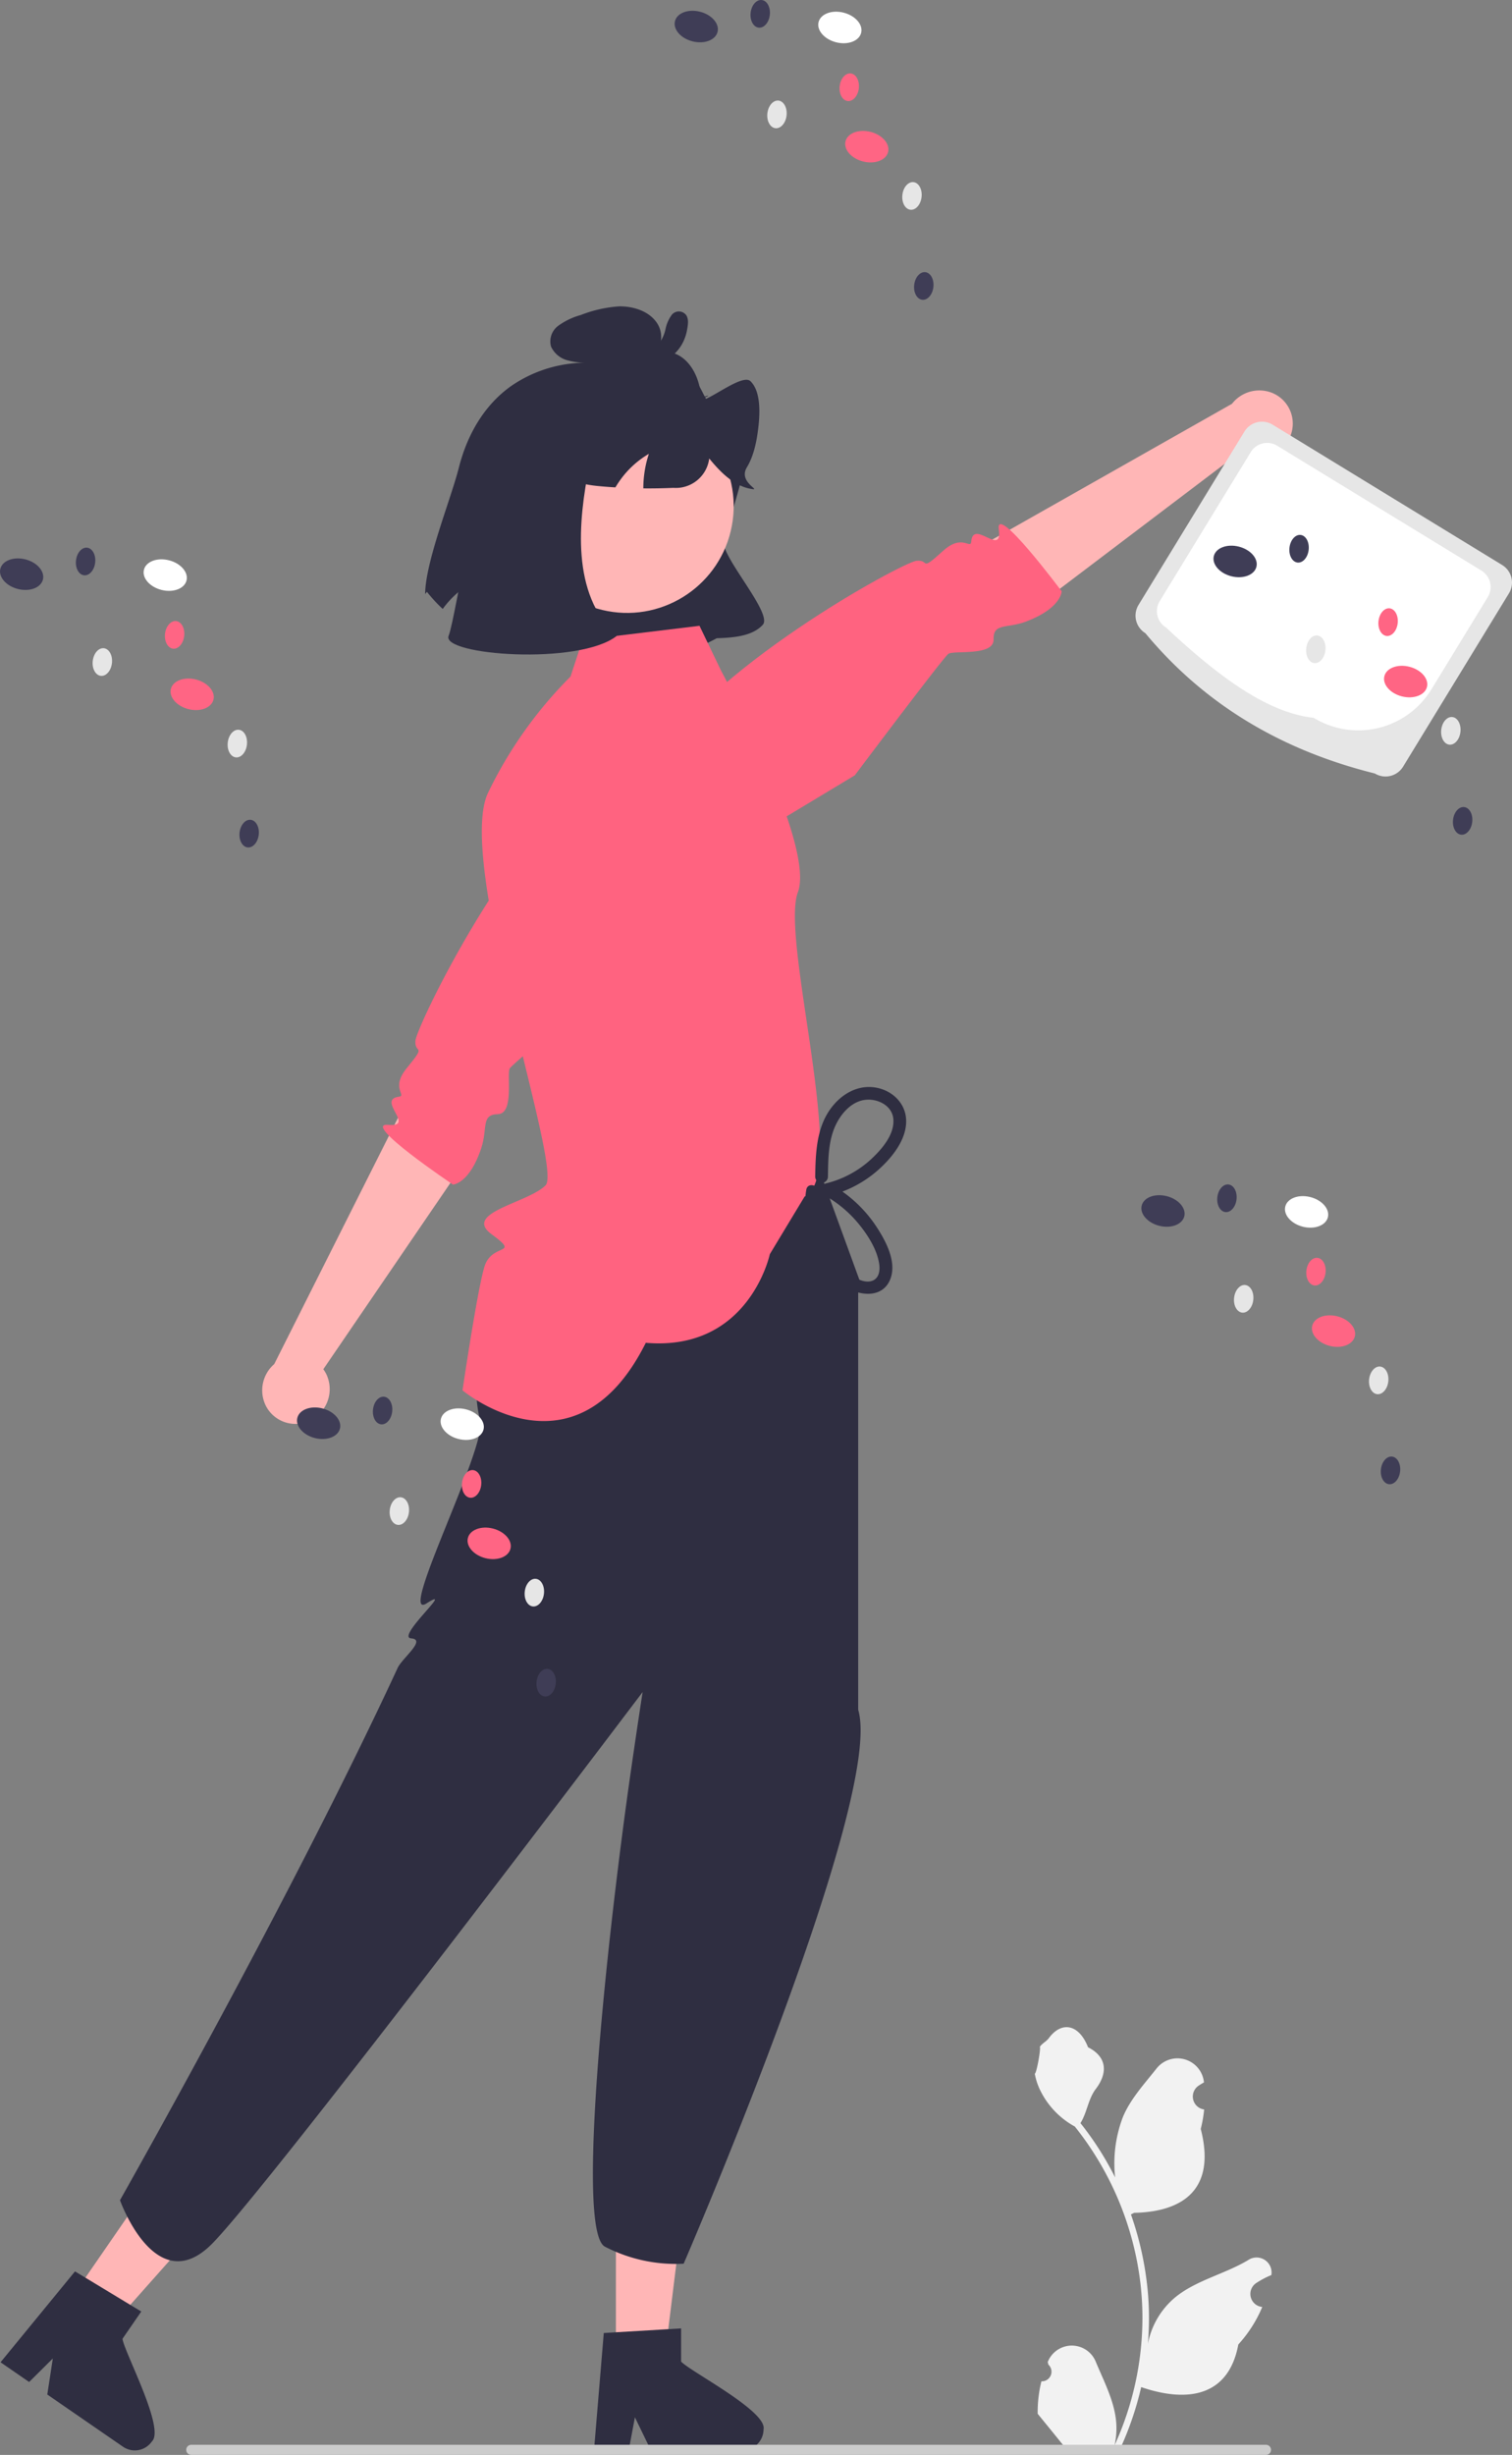 <svg xmlns="http://www.w3.org/2000/svg" data-name="Layer 1" width="356.357" height="578.273" viewBox="0 0 356.357 578.273" xmlns:xlink="http://www.w3.org/1999/xlink"><rect x="0" y="0" width="356.357" height="578.273" fill="#808080" stroke="none"/><path d="M529.964,271.023c-1.853,7.357-7.891,22.151-7.944,29.781l.417-.539a34.099,34.099,0,0,0,3.73,4.041,21.903,21.903,0,0,1,6.681-6.069,26.219,26.219,0,0,0-1.232,10.32c4.253,8.943,17.475,2.906,25.414.787,9.321,8.131,20.381,9.08,33.715,1.864,3.986-.13,8.419-.482,10.858-3.179s-10.246-16.488-9.206-19.943c7.406-24.608,6.987-21.932-2.718-31.314-2.136-2.065-2.597-5.517-5.113-7.421-3.491-2.64-8.333-2.94-12.781-3.103a6.647,6.647,0,0,0,5.396-3.649,5.996,5.996,0,0,0-.922-6.191c-1.905-2.366-5.338-3.425-8.505-3.376a30.275,30.275,0,0,0-9.036,2.029,16.51,16.51,0,0,0-5.296,2.522,4.572,4.572,0,0,0-1.735,4.913,5.924,5.924,0,0,0,3.979,3.269,15.505,15.505,0,0,0,4.07.541,31.064,31.064,0,0,0-17.625,5.615C535.651,256.582,531.827,263.668,529.964,271.023Z" transform="translate(-421.821 -160.863)" fill="#2f2e41"/><circle cx="569.612" cy="280.111" r="25.127" transform="translate(-257.631 607.666) rotate(-76.491)" fill="#ffb6b6"/><path d="M552.839,270.018c2.037,4.167,6.353,5.012,10.286,5.37,1.24.117,2.486.213,3.738.28.374-.624.778-1.241,1.207-1.831a21.903,21.903,0,0,1,6.681-6.069,25.812,25.812,0,0,0-1.305,8.139q3.526.032,7.065-.125a7.934,7.934,0,0,0,8.463-6.92c2.593,3.181,5.546,6.108,9.165,7.02,4.224.9-2.459-1.059-.353-4.829,1.714-2.786,2.4-6.309,2.782-9.671.448-3.996.384-8.52-1.861-10.712-1.801-1.776-8.895,3.909-11.309,4.416-5.324,1.144,4.932-2.528-.046-.322l-.305,1.046c.163-5.472-2.468-10.357-6.292-11.702-2.577-.896-5.45-.297-8.235.335a37.391,37.391,0,0,0-10.337,3.496,20.58,20.58,0,0,0-8.577,8.993C551.62,261.07,551.081,266.419,552.839,270.018Z" transform="translate(-421.821 -160.863)" fill="#2f2e41"/><path d="M576.17,241.922c-.256-.039.394-.032.174.003a2.048,2.048,0,0,0,.32-.09c.018-.006.255-.119.098-.038a2.017,2.017,0,0,0,.866-.749,8.356,8.356,0,0,0,1.029-2.6,8.754,8.754,0,0,1,1.443-3.365,2.155,2.155,0,0,1,3.477.057c.63,1.007.367,2.389.165,3.489a10.802,10.802,0,0,1-1.158,3.264,9.879,9.879,0,0,1-4.05,3.912,10.334,10.334,0,0,1-6.411,1.059,1.57,1.57,0,0,1-.449-2.837l3.322-1.918a1.555,1.555,0,1,1,1.624,2.651l-3.322,1.918-.449-2.837a6.182,6.182,0,0,0,1.378.047,5.205,5.205,0,0,0,1.45-.26,6.454,6.454,0,0,0,1.305-.513,8.88,8.88,0,0,0,.774-.46q.136-.091.269-.186c-.006.005.371-.289.206-.153a8.768,8.768,0,0,0,1.14-1.167,3.539,3.539,0,0,0,.325-.478,8.23,8.23,0,0,0,.452-.847,8.075,8.075,0,0,0,.571-1.922,8.182,8.182,0,0,0,.116-.844,3.369,3.369,0,0,1,.021-.459c.083-.368.003.208.174.34l.713.39a.854.854,0,0,0,.709-.215q.093-.178-.043.061a5.075,5.075,0,0,0-.28.579,14.676,14.676,0,0,0-.448,1.42,14.78,14.78,0,0,1-1.085,2.955,5.005,5.005,0,0,1-5.15,2.816,1.567,1.567,0,0,1-1.148-1.875A1.586,1.586,0,0,1,576.17,241.922Z" transform="translate(-421.821 -160.863)" fill="#2f2e41"/><polygon points="145.159 555.251 156.689 555.25 162.174 510.779 145.157 510.779 145.159 555.251" fill="#ffb6b6"/><path d="M582.347,717.152v-7.816l-3.031.185-12.338.731-2.856.175-2.183,26.178L561.822,738.008h8.187l.263-1.394,1.189-6.335,3.07,6.335.672,1.394h21.704a4.904,4.904,0,0,0,4.873-4.883C602.696,728.847,584.647,719.598,582.347,717.152Z" transform="translate(-421.821 -160.863)" fill="#2f2e41"/><polygon points="16.8 541.356 26.293 547.899 56.048 514.396 42.037 504.74 16.8 541.356" fill="#ffb6b6"/><path d="M450.684,711.795l4.436-6.436-2.601-1.568L441.946,697.391l-2.451-1.476-16.654,20.314-.893,1.089,6.74,4.646,1.008-.998,4.574-4.541-1.068,6.958-.237,1.529,17.87,12.318a4.904,4.904,0,0,0,6.783-1.255C460.802,732.973,451.189,715.114,450.684,711.795Z" transform="translate(-421.821 -160.863)" fill="#2f2e41"/><path d="M725.761,263.985a8.189,8.189,0,0,1-10.657,4.111,7.857,7.857,0,0,1-1.138-.625l-49.495,37.498-15.551-13.167,63.265-35.824a8.166,8.166,0,0,1,9.655-2.487,7.815,7.815,0,0,1,4.011,10.299Q725.807,263.888,725.761,263.985Z" transform="translate(-421.821 -160.863)" fill="#ffb6b6"/><path d="M580.412,369.3s-17.492-4.463-5.238-27.433,59.381-48.585,62.643-48.904.616,2.789,6.266-2.334c4.596-4.167,6.477-.198,6.648-2.224.45-5.343,7.417,3.757,6.492-2.806s14.816,14.547,14.816,14.547-.005,3.913-8.272,7.087c-4.644,1.783-7.883.272-7.774,4.267s-9.415,2.5-10.649,3.374-22.063,28.628-22.063,28.628Z" transform="translate(-421.821 -160.863)" fill="#ff6380"/><path d="M745.853,343.067c-21.382-5.322-39.74-15.784-54.091-33.055a4.845,4.845,0,0,1-1.606-6.653L715.12,262.509a4.845,4.845,0,0,1,6.653-1.606l54.091,33.055a4.845,4.845,0,0,1,1.606,6.653l-24.964,40.851A4.845,4.845,0,0,1,745.853,343.067Z" transform="translate(-421.821 -160.863)" fill="#e6e6e6"/><path d="M731.43,329.95c-11.258-1.229-22.959-10.227-34.775-21.251a4.537,4.537,0,0,1-1.504-6.231L716.606,267.361a4.537,4.537,0,0,1,6.231-1.504l48.134,29.414a4.537,4.537,0,0,1,1.504,6.231l-13.29,21.749A20.211,20.211,0,0,1,731.43,329.95Z" transform="translate(-421.821 -160.863)" fill="#fff"/><ellipse cx="746.761" cy="293.333" rx="3.601" ry="5.177" transform="translate(-142.851 784.288) rotate(-75.779)" fill="#fff"/><ellipse cx="712.918" cy="293.115" rx="3.601" ry="5.177" transform="translate(-168.17 751.317) rotate(-75.779)" fill="#3f3d56"/><ellipse cx="753.112" cy="321.411" rx="3.601" ry="5.177" transform="translate(-165.279 811.625) rotate(-75.779)" fill="#ff6584"/><ellipse cx="763.758" cy="333.018" rx="3.272" ry="2.276" transform="translate(-73.835 894.208) rotate(-83.624)" fill="#e6e6e6"/><ellipse cx="766.541" cy="354.226" rx="3.272" ry="2.276" transform="translate(-92.438 915.826) rotate(-83.624)" fill="#3f3d56"/><ellipse cx="731.94" cy="313.81" rx="3.272" ry="2.276" transform="translate(-83.03 845.512) rotate(-83.624)" fill="#e6e6e6"/><ellipse cx="748.972" cy="307.411" rx="3.272" ry="2.276" transform="translate(-61.53 856.75) rotate(-83.624)" fill="#ff6584"/><ellipse cx="727.99" cy="290.125" rx="3.272" ry="2.276" transform="translate(-63.003 820.531) rotate(-83.624)" fill="#3f3d56"/><path d="M624.084,465.487l.297-3.119-12.824-35.158-54.651,10.538s-28.166,34.698-21.903,57.664c1.699,6.228-19.674,47.596-12.64,43.134s-7.316,7.957-3.641,8.248-2.096,4.621-3.189,6.981c-25.174,54.372-65.434,125.365-65.434,125.365s8.373,23.539,21.585,10.378S573.28,559.439,573.28,559.439s-1.191,7.612-2.852,19.186c-5.132,35.755-13.193,107.734-6.031,111.461a36.321,36.321,0,0,0,18.549,4.018S630.348,584.493,624.084,563.615" transform="translate(-421.821 -160.863)" fill="#2f2e41"/><path d="M591.77,318.849l-5.086-10.573L559.126,311.615l-2.849,8.626a100.05,100.05,0,0,0-19.456,27.424c-7.625,16.289,17.752,88.244,13.577,92.42s-19.647,6.426-12.688,11.541,0,1.844-1.734,7.68-5.149,29.065-5.149,29.065,26.495,22.21,43.198-11.195c24.358,2.088,29.23-20.878,29.23-20.878l8.189-13.563c10.625-4.863-5.753-60.555-1.577-71.69S591.77,318.849,591.77,318.849Z" transform="translate(-421.821 -160.863)" fill="#ff6380"/><path d="M616.955,438.068c.063-4.09.051-8.495,1.867-12.263,1.364-2.831,3.896-5.658,7.233-5.895,2.837-.201,6.057,1.476,6.318,4.56.31,3.665-2.776,7.167-5.275,9.481a24.131,24.131,0,0,1-10.681,5.69,1.516,1.516,0,0,0-.358,2.742,28.195,28.195,0,0,1,8.261,6.924c2.108,2.604,4.288,6.043,4.733,9.431.19,1.444-.066,3.199-1.595,3.802-1.452.573-3.218-.173-4.464-.911a18.043,18.043,0,0,1-6.605-7.951,20.392,20.392,0,0,1-1.647-11.754c.31-1.889-2.581-2.701-2.893-.798-1.375,8.387,1.972,18.374,9.476,22.997,3.414,2.104,8.622,2.473,10.336-1.966,1.553-4.022-1.017-8.855-3.164-12.163a30.963,30.963,0,0,0-10.925-10.202l-.358,2.742a27.276,27.276,0,0,0,11.718-6.2c3.193-2.867,6.631-7.123,6.453-11.667-.159-4.084-3.422-7.046-7.334-7.643-4.253-.649-8.048,1.668-10.485,5.028-3.343,4.609-3.526,10.545-3.611,16.016a1.501,1.501,0,0,0,3,0Z" transform="translate(-421.821 -160.863)" fill="#2f2e41"/><path d="M495.122,495.351a8.189,8.189,0,0,0,3.579-10.847,7.856,7.856,0,0,0-.68-1.106L533.028,432.111l-13.919-14.882-32.654,64.958a8.166,8.166,0,0,0-2.007,9.766,7.815,7.815,0,0,0,10.485,3.497Q495.028,495.402,495.122,495.351Z" transform="translate(-421.821 -160.863)" fill="#ffb6b6"/><path d="M593.126,344.977s-5.322-17.25-27.659-3.877-45.592,61.709-45.749,64.983,2.816.477-2.022,6.374c-3.935,4.796.122,6.479-1.893,6.75-5.314.714,4.119,7.222-2.482,6.623s15.262,14.079,15.262,14.079,3.908-.198,6.67-8.613c1.551-4.726-.117-7.887,3.878-7.975s2.032-9.527,2.844-10.803,27.503-23.451,27.503-23.451Z" transform="translate(-421.821 -160.863)" fill="#ff6380"/><path d="M558.169,259.875c16.424-18.941-12.772,31.21,9.039,50.761-8.89,7.053-41.496,4.551-39.654,0s7.882-47.971,14.362-50.761S558.169,259.875,558.169,259.875Z" transform="translate(-421.821 -160.863)" fill="#2f2e41"/><ellipse cx="530.761" cy="496.333" rx="3.601" ry="5.177" transform="translate(-502.569 728.039) rotate(-75.779)" fill="#fff"/><ellipse cx="496.918" cy="496.115" rx="3.601" ry="5.177" transform="translate(-527.887 695.067) rotate(-75.779)" fill="#3f3d56"/><ellipse cx="537.112" cy="524.411" rx="3.601" ry="5.177" transform="translate(-524.996 755.376) rotate(-75.779)" fill="#ff6584"/><ellipse cx="547.758" cy="536.018" rx="3.272" ry="2.276" transform="translate(-467.593 860.001) rotate(-83.624)" fill="#e6e6e6"/><ellipse cx="550.541" cy="557.226" rx="3.272" ry="2.276" transform="translate(-486.196 881.62) rotate(-83.624)" fill="#3f3d56"/><ellipse cx="515.94" cy="516.81" rx="3.272" ry="2.276" transform="translate(-476.788 811.305) rotate(-83.624)" fill="#e6e6e6"/><ellipse cx="532.972" cy="510.411" rx="3.272" ry="2.276" transform="translate(-455.289 822.544) rotate(-83.624)" fill="#ff6584"/><ellipse cx="511.99" cy="493.125" rx="3.272" ry="2.276" transform="translate(-456.761 786.324) rotate(-83.624)" fill="#3f3d56"/><ellipse cx="729.761" cy="446.333" rx="3.601" ry="5.177" transform="translate(-303.987 883.223) rotate(-75.779)" fill="#fff"/><ellipse cx="695.918" cy="446.115" rx="3.601" ry="5.177" transform="translate(-329.305 850.252) rotate(-75.779)" fill="#3f3d56"/><ellipse cx="736.112" cy="474.411" rx="3.601" ry="5.177" transform="translate(-326.414 910.561) rotate(-75.779)" fill="#ff6584"/><ellipse cx="746.758" cy="486.018" rx="3.272" ry="2.276" transform="translate(-241.001 1013.323) rotate(-83.624)" fill="#e6e6e6"/><ellipse cx="749.541" cy="507.226" rx="3.272" ry="2.276" transform="translate(-259.603 1034.941) rotate(-83.624)" fill="#3f3d56"/><ellipse cx="714.94" cy="466.81" rx="3.272" ry="2.276" transform="translate(-250.196 964.627) rotate(-83.624)" fill="#e6e6e6"/><ellipse cx="731.972" cy="460.411" rx="3.272" ry="2.276" transform="translate(-228.696 975.865) rotate(-83.624)" fill="#ff6584"/><ellipse cx="710.99" cy="443.125" rx="3.272" ry="2.276" transform="translate(-230.169 939.646) rotate(-83.624)" fill="#3f3d56"/><ellipse cx="460.761" cy="296.333" rx="3.601" ry="5.177" transform="translate(-361.502 509.315) rotate(-75.779)" fill="#fff"/><ellipse cx="426.918" cy="296.115" rx="3.601" ry="5.177" transform="translate(-386.82 476.344) rotate(-75.779)" fill="#3f3d56"/><ellipse cx="467.112" cy="324.411" rx="3.601" ry="5.177" transform="translate(-383.929 536.652) rotate(-75.779)" fill="#ff6584"/><ellipse cx="477.758" cy="336.018" rx="3.272" ry="2.276" transform="translate(-331.057 612.643) rotate(-83.624)" fill="#e6e6e6"/><ellipse cx="480.541" cy="357.226" rx="3.272" ry="2.276" transform="translate(-349.66 634.262) rotate(-83.624)" fill="#3f3d56"/><ellipse cx="445.94" cy="316.81" rx="3.272" ry="2.276" transform="translate(-340.252 563.948) rotate(-83.624)" fill="#e6e6e6"/><ellipse cx="462.972" cy="310.411" rx="3.272" ry="2.276" transform="translate(-318.752 575.186) rotate(-83.624)" fill="#ff6584"/><ellipse cx="441.99" cy="293.125" rx="3.272" ry="2.276" transform="translate(-320.225 538.967) rotate(-83.624)" fill="#3f3d56"/><ellipse cx="619.761" cy="167.333" rx="3.601" ry="5.177" transform="translate(-116.514 566.133) rotate(-75.779)" fill="#fff"/><ellipse cx="585.918" cy="167.115" rx="3.601" ry="5.177" transform="translate(-141.832 533.161) rotate(-75.779)" fill="#3f3d56"/><ellipse cx="626.112" cy="195.411" rx="3.601" ry="5.177" transform="translate(-138.941 593.47) rotate(-75.779)" fill="#ff6584"/><ellipse cx="636.758" cy="207.018" rx="3.272" ry="2.276" transform="translate(-61.511 655.985) rotate(-83.624)" fill="#e6e6e6"/><ellipse cx="639.541" cy="228.226" rx="3.272" ry="2.276" transform="translate(-80.114 677.604) rotate(-83.624)" fill="#3f3d56"/><ellipse cx="604.94" cy="187.81" rx="3.272" ry="2.276" transform="translate(-70.706 607.289) rotate(-83.624)" fill="#e6e6e6"/><ellipse cx="621.972" cy="181.411" rx="3.272" ry="2.276" transform="translate(-49.207 618.528) rotate(-83.624)" fill="#ff6584"/><ellipse cx="600.99" cy="164.125" rx="3.272" ry="2.276" transform="translate(-50.679 582.308) rotate(-83.624)" fill="#3f3d56"/><path d="M667.267,721.804a2.269,2.269,0,0,0,1.645-3.933l-.155-.618q.031-.074.062-.148a6.094,6.094,0,0,1,11.241.042c1.839,4.428,4.179,8.864,4.756,13.546a18.029,18.029,0,0,1-.316,6.2,72.282,72.282,0,0,0,6.575-30.021,69.766,69.766,0,0,0-.433-7.783q-.358-3.178-.995-6.31A73.119,73.119,0,0,0,675.146,661.788a19.459,19.459,0,0,1-8.093-8.397,14.843,14.843,0,0,1-1.35-4.056c.394.052,1.486-5.949,1.188-6.317.549-.833,1.532-1.247,2.131-2.06,2.982-4.043,7.091-3.337,9.236,2.157,4.582,2.313,4.627,6.148,1.815,9.837-1.789,2.347-2.035,5.522-3.604,8.035.162.207.329.407.491.614a73.591,73.591,0,0,1,7.681,12.169A30.593,30.593,0,0,1,686.468,659.56c1.748-4.217,5.025-7.769,7.91-11.415a6.279,6.279,0,0,1,11.184,3.083q.009.081.017.161-.643.363-1.259.77a3.078,3.078,0,0,0,1.241,5.602l.063.01a30.628,30.628,0,0,1-.807,4.579c3.702,14.316-4.29,19.53-15.701,19.764-.252.129-.497.258-.749.381a75.115,75.115,0,0,1,4.043,19.028,71.243,71.243,0,0,1-.052,11.503l.019-.136a18.826,18.826,0,0,1,6.427-10.87c4.946-4.063,11.933-5.559,17.268-8.824a3.533,3.533,0,0,1,5.411,3.437l-.022.143a20.675,20.675,0,0,0-2.319,1.117q-.643.363-1.259.77a3.078,3.078,0,0,0,1.241,5.602l.063.01c.045.006.084.013.129.019a30.655,30.655,0,0,1-5.639,8.829c-2.315,12.497-12.256,13.683-22.89,10.044h-.006a75.092,75.092,0,0,1-5.044,14.726H667.718c-.065-.2-.123-.407-.181-.607a20.475,20.475,0,0,0,4.986-.297c-1.337-1.641-2.674-3.294-4.011-4.935a1.119,1.119,0,0,1-.084-.097c-.678-.84-1.363-1.673-2.041-2.512l-0-.001a29.991,29.991,0,0,1,.879-7.64Z" transform="translate(-421.821 -160.863)" fill="#f2f2f2"/><path d="M465.715,737.947a1.186,1.186,0,0,0,1.19,1.19h253.29a1.19,1.19,0,1,0,0-2.38h-253.29A1.187,1.187,0,0,0,465.715,737.947Z" transform="translate(-421.821 -160.863)" fill="#ccc"/></svg>